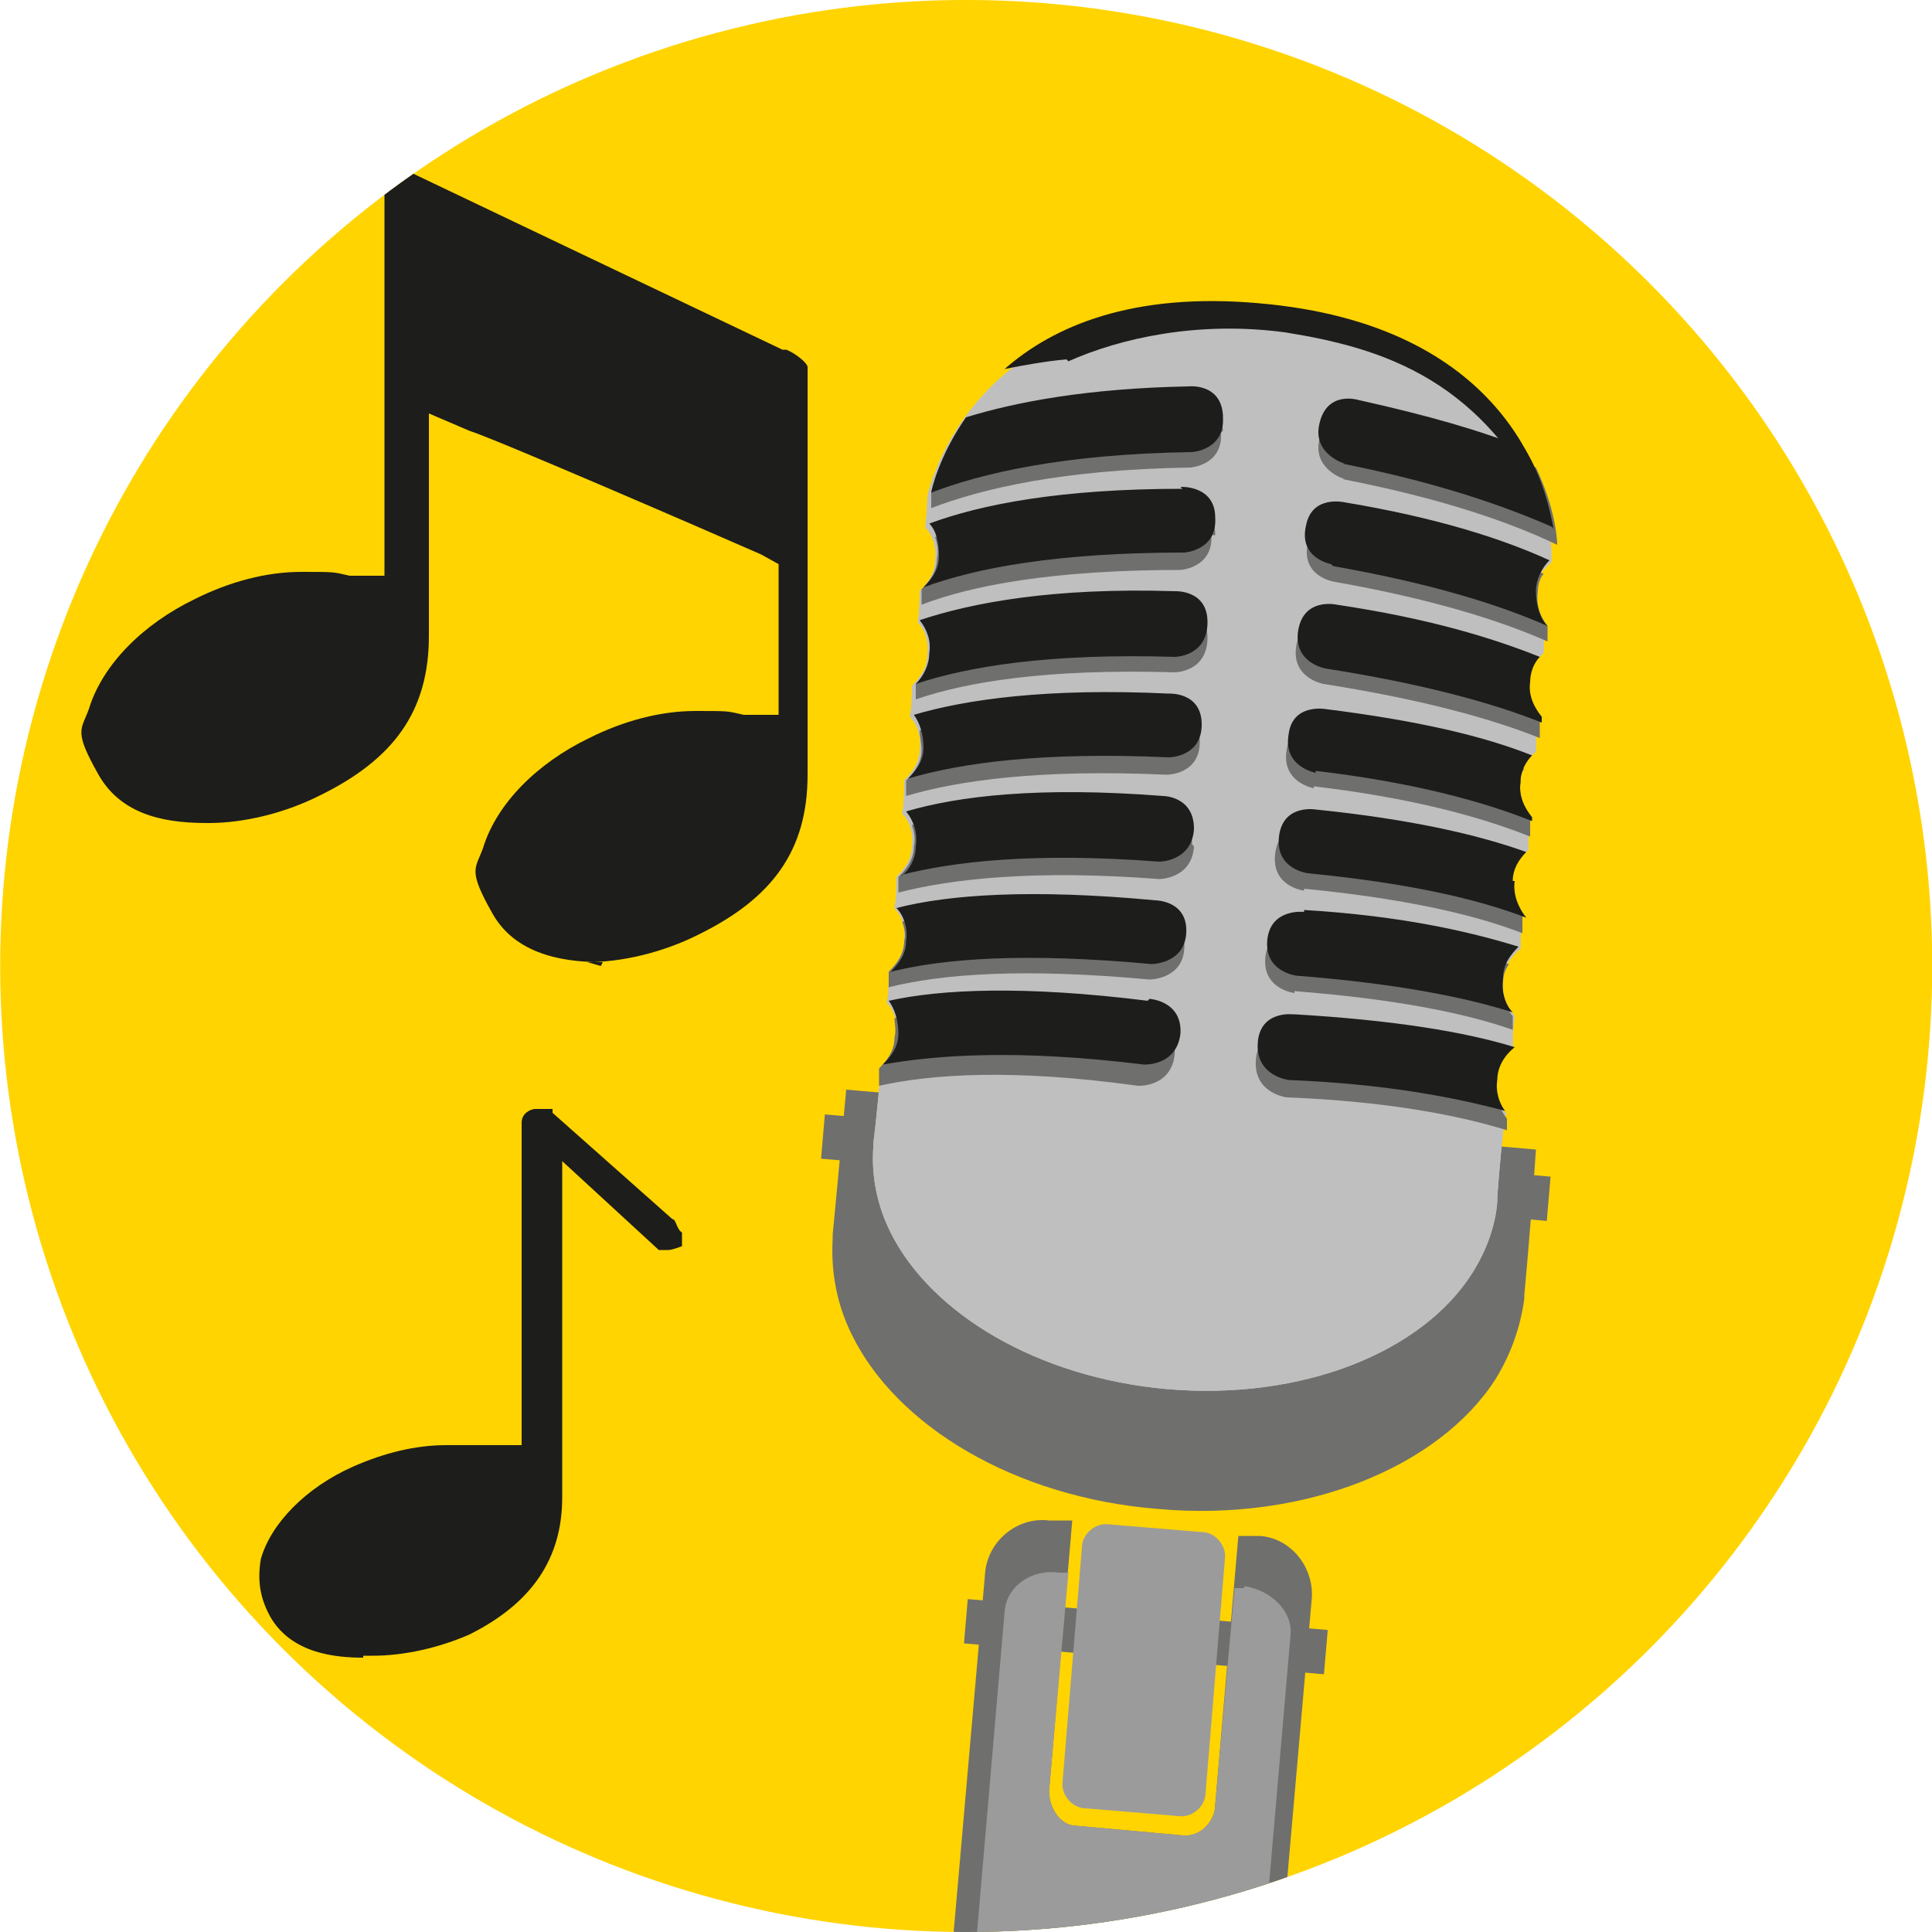 <?xml version="1.0" encoding="UTF-8"?>
<svg id="Livello_1" xmlns="http://www.w3.org/2000/svg" version="1.1" xmlns:xlink="http://www.w3.org/1999/xlink" viewBox="0 0 100 100">
  <!-- Generator: Adobe Illustrator 29.2.1, SVG Export Plug-In . SVG Version: 2.1.0 Build 116)  -->
  <defs>
    <style>
      .st0 {
        fill: #6f6f6e;
      }

      .st1 {
        fill: #fff;
      }

      .st2 {
        fill: none;
      }

      .st3 {
        clip-path: url(#clippath-1);
      }

      .st4 {
        fill: #c7c7c7;
      }

      .st5 {
        fill: #bfbfbf;
      }

      .st6 {
        fill: #ffd400;
      }

      .st7 {
        fill: #9c9b9b;
      }

      .st8 {
        fill: #4a4a49;
      }

      .st9 {
        fill: #1d1d1b;
      }

      .st10 {
        clip-path: url(#clippath-2);
      }

      .st11 {
        clip-path: url(#clippath);
      }
    </style>
    <clipPath id="clippath">
      <circle class="st2" cx="50" cy="50" r="50" transform="translate(-20.7 50) rotate(-45)"/>
    </clipPath>
    <clipPath id="clippath-1">
      <rect class="st2" x="0" width="100" height="100"/>
    </clipPath>
    <clipPath id="clippath-2">
      <rect class="st2" x="0" width="100" height="100"/>
    </clipPath>
  </defs>
  <g class="st11">
    <g>
      <g class="st3">
        <rect class="st6" x="-12.2" y="-4.1" width="135.8" height="126.1"/>
      </g>
      <path class="st9" d="M31.2,49.8c-1.6,0-4.4-.2-5.7-2.5s-.9-2.3-.5-3.4c.7-2.3,2.8-4.4,5.5-5.7,1.8-.9,3.7-1.4,5.5-1.4s1.6,0,2.5.2h1.8c0,.2,0-7.8,0-7.8l-.9-.5c-2.5-1.1-13.8-6-15.1-6.4l-2.1-.9v11.5c0,3.9-1.8,6.4-5.7,8.3-1.8.9-3.9,1.4-5.7,1.4s-4.4-.2-5.7-2.5-.9-2.3-.5-3.4c.7-2.3,2.8-4.4,5.5-5.7,1.8-.9,3.7-1.4,5.5-1.4s1.6,0,2.5.2h1.8c0,.2,0-4.8,0-4.8h0v-15.4s.7-.7,1.1-.7,0,0,.2,0c0,0,17.4,8.3,19.3,9.2h.2c.5.2,1.1.7,1.1.9v21.1c0,3.9-1.8,6.4-5.7,8.3-1.8.9-3.9,1.4-5.7,1.4l.7.2Z"/>
      <g class="st10">
        <g>
          <rect class="st0" x="60.3" y="41.6" width="2.3" height="37.7" transform="translate(-4.1 116.5) rotate(-85.1)"/>
          <g>
            <path class="st0" d="M79.5,59.5l-35.7-3.1c-.4,4.4-.7,7.5-.7,7.5h0c0,0,0,.1,0,.2-.1,1.7.2,3.4,1,5,2.3,4.7,8.4,8.4,15.8,9h0c7.7.7,14.6-2.2,17.5-6.7.8-1.3,1.3-2.7,1.5-4.2,0,0,0-.1,0-.2h0s.3-3.1.6-7.5Z"/>
            <path class="st4" d="M78,57.7c-.4-.5-.7-1.1-.6-1.8,0-.7.4-1.3.9-1.7,0-.5,0-1,.1-1.6-.4-.5-.7-1.1-.6-1.8,0-.7.4-1.3.9-1.7,0-.5,0-1,.1-1.6-.4-.5-.7-1.1-.6-1.8,0-.7.4-1.3.9-1.7,0-.5,0-1.1.1-1.6-.4-.5-.7-1.1-.6-1.8,0-.7.4-1.3.9-1.7,0-.5,0-1.1.1-1.6-.4-.5-.7-1.1-.6-1.8,0-.7.4-1.3.9-1.7,0-.4,0-.8.1-1.2-.4-.5-.7-1.1-.6-1.8,0-.7.4-1.3.9-1.7,0-.4,0-.6,0-.6,0,0-.3-11.2-15.2-12.5-14.9-1.3-17.1,9.7-17.1,9.7,0,0,0,.6-.1,1.6.4.4.6,1.1.5,1.7,0,.7-.4,1.2-.8,1.6,0,.5,0,1.1-.1,1.6.4.4.6,1.1.5,1.7,0,.7-.4,1.2-.8,1.6,0,.5,0,1-.1,1.6.4.4.6,1.1.5,1.7,0,.7-.4,1.2-.8,1.6,0,.6,0,1.1-.1,1.7.4.4.6,1.1.5,1.7,0,.7-.4,1.2-.8,1.6,0,.5,0,1.1-.1,1.6.4.4.6,1.1.5,1.7,0,.7-.4,1.2-.8,1.6,0,.5,0,1.1-.1,1.6.4.4.6,1.1.5,1.7,0,.7-.4,1.2-.8,1.6-.2,2.5-.4,4-.4,4h0c0,0,0,.1,0,.2-.1,1.5.2,3,.9,4.4,2.1,4.2,7.6,7.5,14.3,8.1h0c7,.6,13.2-1.9,15.8-6,.7-1.1,1.2-2.4,1.3-3.7,0,0,0-.1,0-.2h0s.1-1.7.4-4.3Z"/>
            <path class="st5" d="M78,57.7c-.4-.5-.7-1.1-.6-1.8,0-.7.4-1.3.9-1.7,0-.5,0-1,.1-1.6-.4-.5-.7-1.1-.6-1.8,0-.7.4-1.3.9-1.7,0-.5,0-1,.1-1.6-.4-.5-.7-1.1-.6-1.8,0-.7.4-1.3.9-1.7,0-.5,0-1.1.1-1.6-.4-.5-.7-1.1-.6-1.8,0-.7.4-1.3.9-1.7,0-.5,0-1.1.1-1.6-.4-.5-.7-1.1-.6-1.8,0-.7.4-1.3.9-1.7,0-.4,0-.8.1-1.2-.4-.5-.7-1.1-.6-1.8,0-.7.4-1.3.9-1.7,0-.4,0-.6,0-.6,0,0-.3-11.2-15.2-12.5-14.9-1.3-17.1,9.7-17.1,9.7,0,0,0,.6-.1,1.6.4.4.6,1.1.5,1.7,0,.7-.4,1.2-.8,1.6,0,.5,0,1.1-.1,1.6.4.4.6,1.1.5,1.7,0,.7-.4,1.2-.8,1.6,0,.5,0,1-.1,1.6.4.4.6,1.1.5,1.7,0,.7-.4,1.2-.8,1.6,0,.6,0,1.1-.1,1.7.4.4.6,1.1.5,1.7,0,.7-.4,1.2-.8,1.6,0,.5,0,1.1-.1,1.6.4.4.6,1.1.5,1.7,0,.7-.4,1.2-.8,1.6,0,.5,0,1.1-.1,1.6.4.4.6,1.1.5,1.7,0,.7-.4,1.2-.8,1.6-.2,2.5-.4,4-.4,4h0c0,0,0,.1,0,.2-.1,1.5.2,3,.9,4.4,2.1,4.2,7.6,7.5,14.3,8.1h0c7,.6,13.2-1.9,15.8-6,.7-1.1,1.2-2.4,1.3-3.7,0,0,0-.1,0-.2h0s.1-1.7.4-4.3Z"/>
            <path class="st0" d="M68,40.7c5.1.6,8.7,1.6,11.2,2.6v-1c-.3-.5-.6-1.1-.5-1.8,0-.3,0-.5.2-.7-2.5-.9-5.8-1.7-10.4-2.3,0,0-1.7-.3-1.9,1.3-.3,1.7,1.4,2,1.4,2ZM67.5,46c5.1.5,8.7,1.3,11.3,2.3,0-.3,0-.6,0-.9-.4-.5-.7-1.1-.6-1.8,0-.3.1-.6.2-.8-2.5-.8-5.9-1.6-10.5-2,0,0-1.7-.3-1.9,1.4-.2,1.7,1.5,1.9,1.5,1.9ZM67,51.3c5.1.4,8.7,1.1,11.3,2v-.7c-.4-.5-.6-1.1-.5-1.8,0-.3.1-.6.3-.9-2.5-.8-6-1.5-10.7-1.8,0,0-1.7-.2-1.9,1.4-.2,1.7,1.5,1.9,1.5,1.9ZM68.5,35.4c5.1.8,8.7,1.8,11.2,2.8,0-.4,0-.7,0-1.1-.4-.5-.7-1.1-.6-1.8,0-.2,0-.5.2-.7-2.4-1-5.7-1.9-10.2-2.5,0,0-1.7-.4-2,1.3-.3,1.7,1.4,2,1.4,2ZM69.5,24.8c5.1,1,8.6,2.2,11.1,3.4,0-.3-.1-1.9-1.1-4-2.3-1-5.3-1.9-9.2-2.7,0,0-1.6-.5-2,1.2-.4,1.6,1.3,2.1,1.3,2.1ZM59.5,50.7s1.7,0,1.8-1.6c.1-1.7-1.6-1.7-1.6-1.7-6.1-.6-10.2-.3-13,.3.1.3.2.7.1,1,0,.7-.4,1.2-.8,1.6,0,.3,0,.5,0,.8,2.8-.7,7-1,13.5-.4ZM69,30.1c5.1.9,8.6,2,11.1,3.1v-.8c-.4-.5-.6-1.1-.5-1.8,0-.3.1-.7.3-.9-2.4-1-5.7-2-10.2-2.8,0,0-1.7-.4-2,1.2-.4,1.7,1.3,2,1.3,2ZM61.7,43.7c0-1.7-1.6-1.7-1.6-1.7-6.1-.5-10.2,0-12.9.7.1.3.2.7.1,1.1,0,.7-.4,1.2-.8,1.6,0,.3,0,.5,0,.8,2.7-.7,7-1.2,13.5-.7,0,0,1.7,0,1.8-1.7ZM77.4,55.9c0-.4.2-.7.3-1-2.6-.7-6.1-1.3-10.9-1.5,0,0-1.7-.2-1.8,1.5-.1,1.7,1.6,1.9,1.6,1.9,5.1.2,8.8.9,11.4,1.7v-.6c-.4-.5-.6-1.1-.6-1.8ZM63.3,22.3c-.1-1.7-1.8-1.5-1.8-1.5-5.6.1-9.4.9-12.1,1.8-.9,1.6-1.2,2.9-1.2,2.9v.8c2.6-1,6.8-2,13.4-2.1,0,0,1.7-.1,1.6-1.8ZM59.3,52.7c-6.1-.8-10.2-.6-13,0,0,.3.1.6,0,1,0,.7-.4,1.2-.8,1.6v.9c2.7-.6,6.9-.9,13.4,0,0,0,1.7.1,1.9-1.6.1-1.7-1.6-1.8-1.6-1.8ZM62.9,27.7c0-1.7-1.8-1.6-1.8-1.6-6,0-10,.7-12.7,1.7.1.3.2.7.1,1.1,0,.7-.4,1.2-.8,1.6v.8c2.6-1,6.8-1.8,13.4-1.8,0,0,1.7-.1,1.6-1.8ZM62.1,38.4c0-1.7-1.7-1.6-1.7-1.6-6-.3-10.1.2-12.8,1,0,.3.1.7.1,1,0,.7-.4,1.2-.8,1.6,0,.3,0,.5,0,.8,2.7-.8,6.9-1.4,13.5-1.1,0,0,1.7,0,1.7-1.7ZM62.5,33c0-1.7-1.7-1.6-1.7-1.6-6-.1-10,.5-12.7,1.3.1.3.2.7.1,1.1,0,.7-.4,1.2-.8,1.6v.8c2.6-.9,6.8-1.6,13.4-1.4,0,0,1.7,0,1.7-1.8Z"/>
            <path class="st9" d="M55.3,18.7c2.7-1.2,6.7-2.1,11.2-1.5,5,.8,10.5,2.4,13.9,10.2-.4-2.5-2.6-10.6-15.2-11.7-6.6-.6-10.7,1.2-13.2,3.4,1-.2,2.1-.4,3.2-.5Z"/>
            <path class="st9" d="M78.3,45.6c0-.6.3-1.1.7-1.5-2.5-.9-6-1.7-10.9-2.2,0,0-1.7-.3-1.9,1.4-.2,1.7,1.5,1.9,1.5,1.9,5.1.5,8.7,1.3,11.3,2.3h0c-.4-.5-.7-1.2-.6-1.9ZM46.1,50.3c2.8-.7,7-1,13.5-.4,0,0,1.7,0,1.8-1.6.1-1.7-1.6-1.7-1.6-1.7-6.4-.6-10.7-.3-13.4.4h0c.4.4.6,1.1.5,1.7,0,.7-.4,1.2-.8,1.6ZM67.5,47.2s-1.7-.2-1.9,1.4c-.2,1.7,1.5,1.9,1.5,1.9,5.1.4,8.7,1.1,11.2,1.9-.4-.4-.6-1.1-.5-1.8,0-.7.4-1.2.8-1.6-2.6-.8-6.1-1.6-11.1-1.9ZM68.1,39.9c5.1.6,8.7,1.6,11.2,2.6v-.2c-.4-.5-.7-1.1-.6-1.8,0-.6.3-1.1.6-1.4-2.5-1-5.9-1.8-10.7-2.4,0,0-1.7-.3-1.9,1.3-.3,1.7,1.4,2,1.4,2ZM69.5,24c5,1,8.4,2.2,10.9,3.3-.2-.9-.5-2.5-1.5-4.1-2.2-.9-5-1.7-8.6-2.5,0,0-1.6-.5-2,1.2-.4,1.6,1.3,2.1,1.3,2.1ZM69,29.3c5.1.9,8.6,2,11.1,3.1-.4-.4-.6-1.1-.6-1.8,0-.6.3-1.2.7-1.6-2.4-1.1-5.8-2.2-10.6-3,0,0-1.7-.4-2,1.2-.4,1.7,1.3,2,1.3,2ZM68.6,34.6c5.1.8,8.7,1.8,11.2,2.8,0,0,0-.2,0-.3-.4-.5-.7-1.1-.6-1.8,0-.5.2-1,.5-1.3-2.5-1-5.8-2-10.5-2.7,0,0-1.7-.4-2,1.3-.3,1.7,1.4,2,1.4,2ZM63.3,21.5c-.1-1.7-1.8-1.5-1.8-1.5-5.2.1-8.9.8-11.5,1.6-1.4,2-1.8,3.8-1.8,3.9,2.6-1,6.8-2,13.5-2.1,0,0,1.7-.1,1.6-1.8ZM59.4,51.8c-6.4-.8-10.7-.6-13.4,0,.3.4.5,1,.5,1.7,0,.7-.4,1.2-.8,1.6h0c2.8-.5,7-.8,13.5,0,0,0,1.7.1,1.9-1.6.1-1.7-1.6-1.8-1.6-1.8ZM46.6,45.3c2.7-.7,6.9-1.2,13.4-.7,0,0,1.7,0,1.8-1.7,0-1.7-1.6-1.7-1.6-1.7-6.4-.5-10.6,0-13.3.8h0c.4.5.6,1.1.5,1.8,0,.6-.3,1.2-.7,1.5ZM66.9,52.5s-1.7-.2-1.8,1.5c-.1,1.7,1.6,1.9,1.6,1.9,5,.2,8.6.9,11.2,1.6-.3-.4-.5-1-.4-1.6,0-.7.4-1.3.9-1.7-2.6-.8-6.3-1.4-11.4-1.7ZM61.2,25.3c-6.3,0-10.4.8-13.1,1.8.4.4.5,1.1.5,1.7,0,.7-.4,1.2-.8,1.6,2.7-1,6.9-1.8,13.5-1.8,0,0,1.7-.1,1.6-1.8,0-1.7-1.8-1.6-1.8-1.6ZM47.4,35.4c2.7-.9,6.9-1.6,13.4-1.4,0,0,1.7,0,1.7-1.8,0-1.7-1.7-1.6-1.7-1.6-6.3-.2-10.5.6-13.2,1.5h0c.4.5.6,1.1.5,1.7,0,.6-.3,1.2-.7,1.6ZM62.2,37.5c0-1.7-1.7-1.6-1.7-1.6-6.3-.3-10.5.3-13.2,1.1.3.4.5,1,.5,1.7,0,.7-.4,1.2-.8,1.6h0c2.7-.8,6.9-1.4,13.5-1.1,0,0,1.7,0,1.7-1.7Z"/>
          </g>
          <g>
            <rect class="st0" x="58.2" y="75.5" width="2.3" height="18.7" transform="translate(-30.3 136.6) rotate(-85.1)"/>
            <g>
              <path class="st0" d="M65.3,79.5h-1.2c0-.1-1.2,13.9-1.2,13.9,0,.9-.8,1.7-1.7,1.6l-5.5-.5c-.8,0-1.4-.9-1.4-1.8l1.2-14h-1.2c-1.6-.2-3.1,1-3.3,2.6l-4.1,46.8c-.1,1.6,1.1,3.1,2.7,3.2l10.9.9c1.6.1,3.1-1.1,3.3-2.7l4.1-46.8c.1-1.6-1.1-3.1-2.7-3.2Z"/>
              <path class="st7" d="M64.4,82.2h-.5s-1,11.2-1,11.2c0,.9-.8,1.7-1.7,1.6l-5.5-.5c-.8,0-1.4-.9-1.4-1.8l1-11.3h-.5c-1.4-.2-2.7.7-2.8,2l-3,34.9c-.1,1.2,1,2.3,2.4,2.5,0,0,2.8.2,3.9.3,4.7.4,3.8,7.3,3.8,7.3-.1,1.2.1,2.3.5,2.3l2.5.2c.4,0,.8-.9.9-2.2l3.8-44.1c.1-1.2-1-2.3-2.4-2.5Z"/>
              <path class="st7" d="M62.4,92.8c0,.7-.7,1.3-1.4,1.2l-4.8-.4c-.7,0-1.3-.7-1.2-1.4l1-12.1c0-.7.7-1.3,1.4-1.2l4.8.4c.7,0,1.3.7,1.2,1.4l-1,12.1Z"/>
              <path class="st1" d="M60.2,118.8c0,.7-.7,1.2-1.4,1.1l-4.8-.4c-.7,0-1.3-.7-1.2-1.4l1.4-16.5c0-.7.7-1.2,1.4-1.1l4.8.4c.7,0,1.3.7,1.2,1.4l-1.4,16.5Z"/>
              <path class="st8" d="M59.7,118.2c0,.6-.6,1.1-1.2,1l-4.1-.4c-.6,0-1.1-.6-1-1.2l1.4-15.8c0-.6.6-1.1,1.2-1l4.1.4c.6,0,1.1.6,1,1.2l-1.4,15.8Z"/>
            </g>
          </g>
        </g>
      </g>
      <path class="st9" d="M18.8,85.8c-1.4,0-3.7-.2-4.8-2.1-.5-.9-.7-1.8-.5-3,.5-1.8,2.3-3.7,4.8-4.8,1.6-.7,3.2-1.1,4.8-1.1h3.9c0,.2,0-16.7,0-16.7,0-.5.5-.7.7-.7h.9v.2l6.2,5.5c.2,0,.2.5.5.7v.7s-.5.2-.7.2h-.5l-5-4.6v17.4c0,3.2-1.6,5.5-4.8,7.1-1.6.7-3.4,1.1-5,1.1h-.5Z"/>
    </g>
  </g>
</svg>